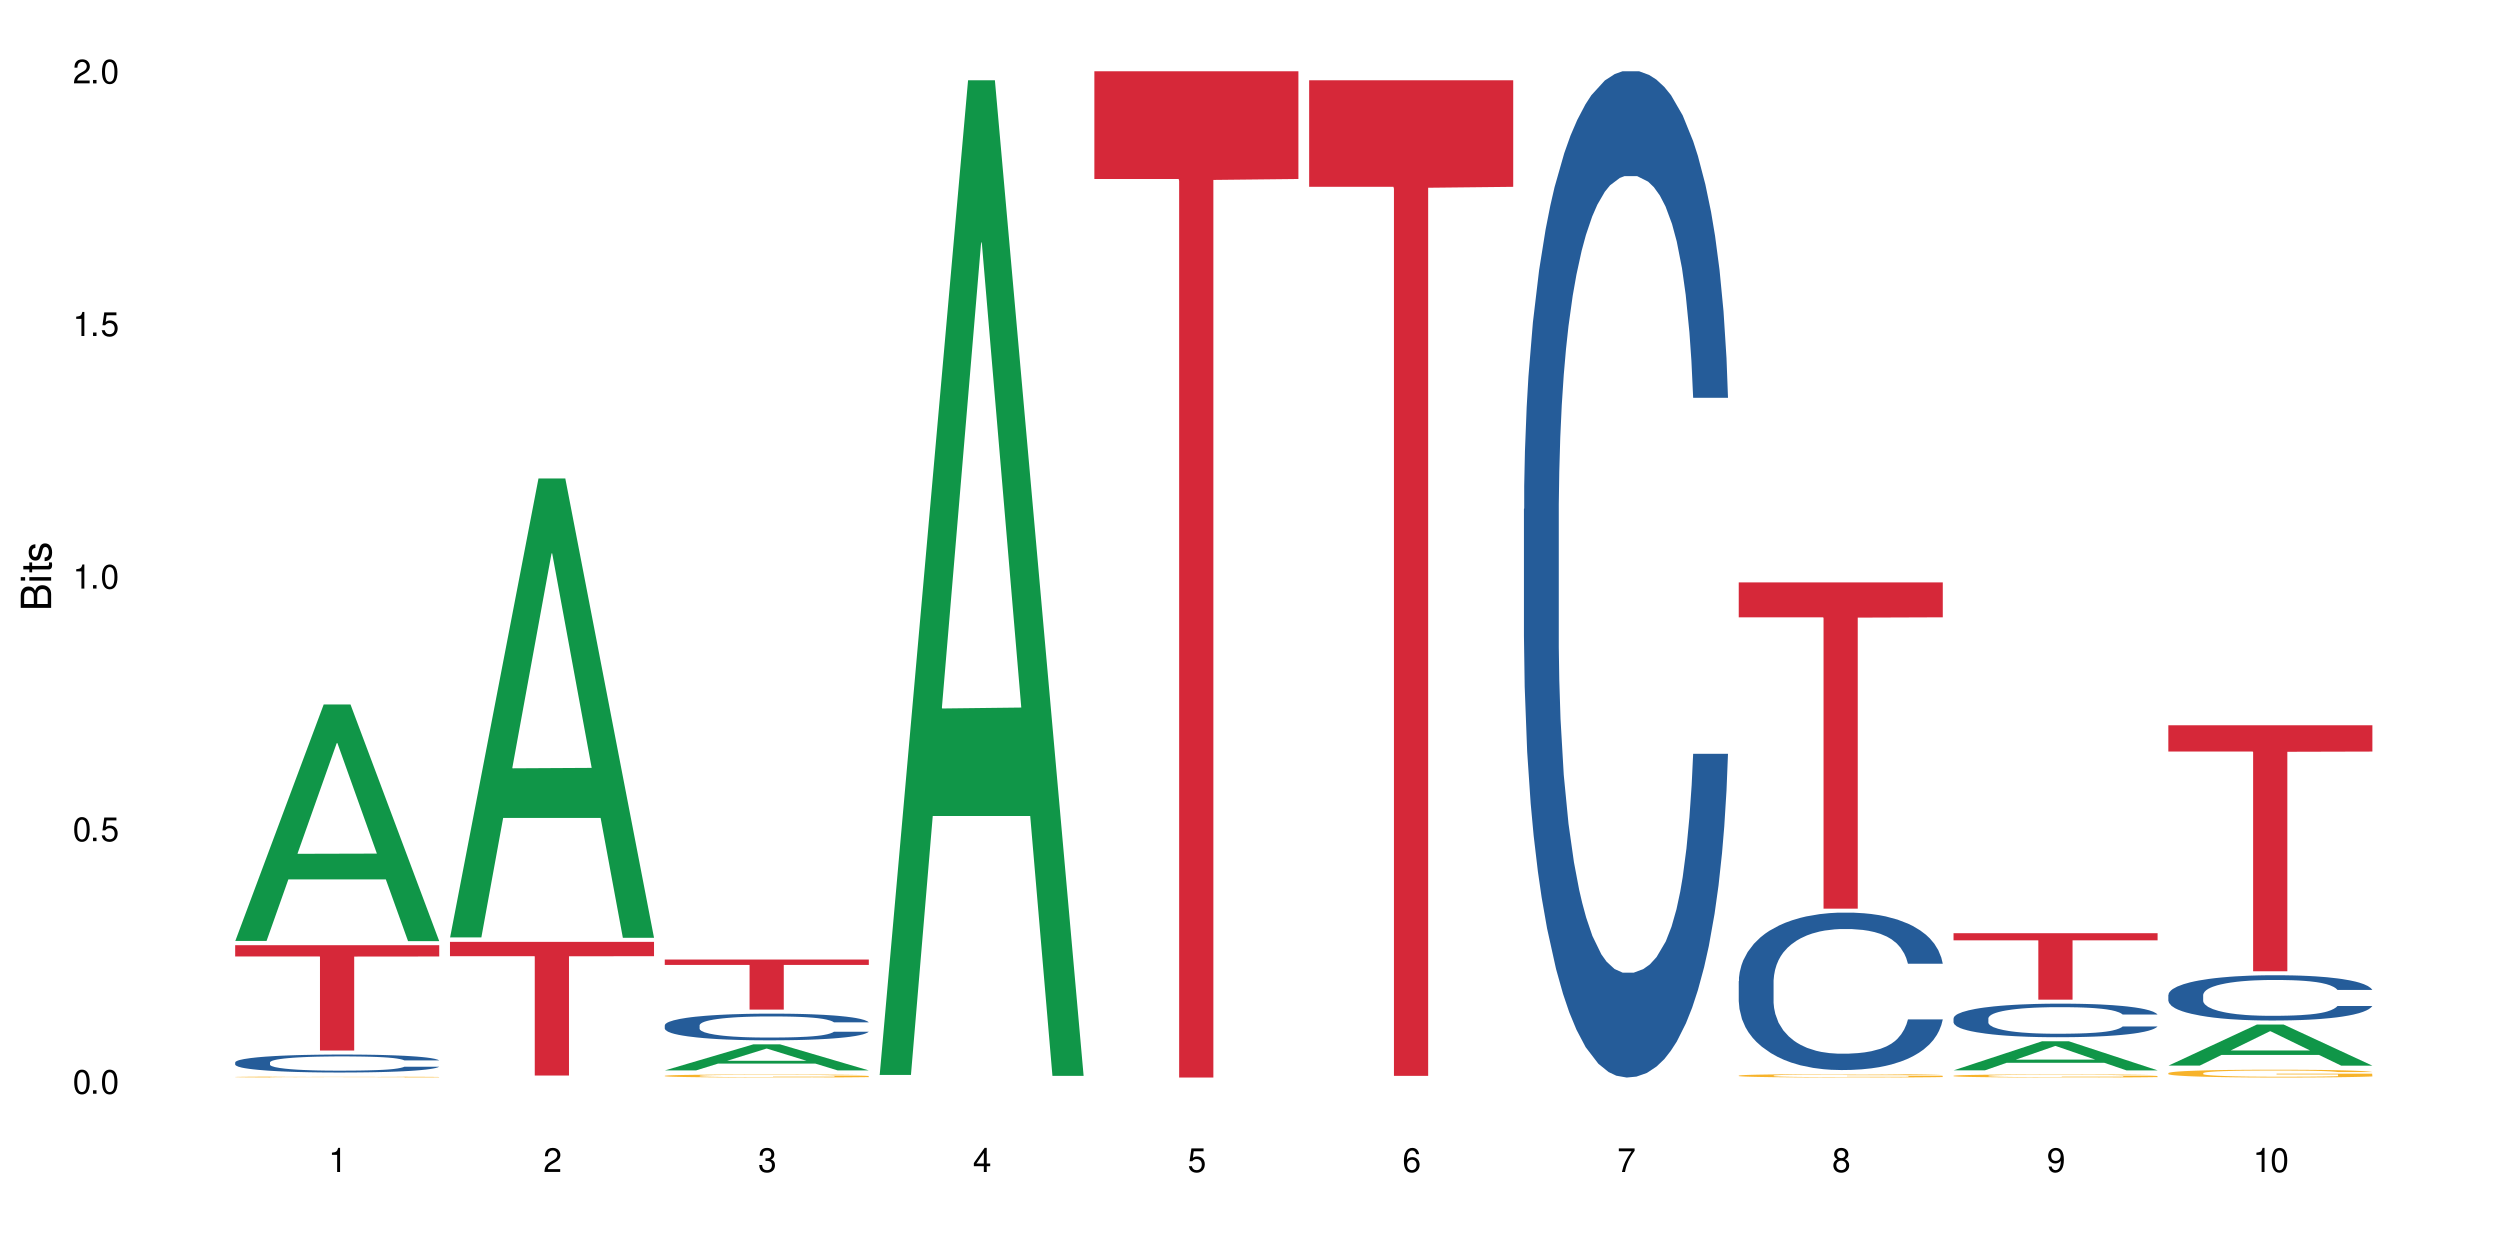 <?xml version="1.0" encoding="UTF-8"?>
<svg xmlns="http://www.w3.org/2000/svg" xmlns:xlink="http://www.w3.org/1999/xlink" width="720" height="360" viewBox="0 0 720 360">
<defs>
<g>
<g id="glyph-0-0">
</g>
<g id="glyph-0-1">
<path d="M 2.641 -6.938 C 2 -6.938 1.422 -6.656 1.078 -6.172 C 0.641 -5.562 0.406 -4.641 0.406 -3.359 C 0.406 -1.016 1.188 0.219 2.641 0.219 C 4.078 0.219 4.859 -1.016 4.859 -3.297 C 4.859 -4.641 4.656 -5.547 4.203 -6.172 C 3.844 -6.656 3.281 -6.938 2.641 -6.938 Z M 2.641 -6.188 C 3.547 -6.188 4 -5.25 4 -3.375 C 4 -1.406 3.562 -0.484 2.625 -0.484 C 1.734 -0.484 1.281 -1.438 1.281 -3.344 C 1.281 -5.25 1.734 -6.188 2.641 -6.188 Z M 2.641 -6.188 "/>
</g>
<g id="glyph-0-2">
<path d="M 1.828 -1 L 0.828 -1 L 0.828 0 L 1.828 0 Z M 1.828 -1 "/>
</g>
<g id="glyph-0-3">
<path d="M 4.562 -6.797 L 1.062 -6.797 L 0.547 -3.094 L 1.328 -3.094 C 1.719 -3.562 2.047 -3.734 2.578 -3.734 C 3.484 -3.734 4.062 -3.109 4.062 -2.094 C 4.062 -1.125 3.484 -0.531 2.578 -0.531 C 1.828 -0.531 1.375 -0.906 1.188 -1.672 L 0.328 -1.672 C 0.453 -1.109 0.547 -0.844 0.75 -0.594 C 1.125 -0.078 1.828 0.219 2.594 0.219 C 3.969 0.219 4.922 -0.781 4.922 -2.219 C 4.922 -3.562 4.031 -4.484 2.719 -4.484 C 2.25 -4.484 1.859 -4.359 1.469 -4.062 L 1.734 -5.969 L 4.562 -5.969 Z M 4.562 -6.797 "/>
</g>
<g id="glyph-0-4">
<path d="M 2.484 -4.938 L 2.484 0 L 3.328 0 L 3.328 -6.938 L 2.766 -6.938 C 2.469 -5.875 2.281 -5.734 0.984 -5.562 L 0.984 -4.938 Z M 2.484 -4.938 "/>
</g>
<g id="glyph-0-5">
<path d="M 4.859 -0.828 L 1.281 -0.828 C 1.359 -1.406 1.672 -1.781 2.5 -2.281 L 3.469 -2.828 C 4.406 -3.344 4.906 -4.062 4.906 -4.906 C 4.906 -5.484 4.672 -6.031 4.266 -6.406 C 3.859 -6.766 3.375 -6.938 2.719 -6.938 C 1.859 -6.938 1.219 -6.625 0.844 -6.031 C 0.609 -5.672 0.5 -5.234 0.484 -4.531 L 1.328 -4.531 C 1.359 -5.016 1.406 -5.281 1.531 -5.516 C 1.75 -5.938 2.188 -6.203 2.703 -6.203 C 3.469 -6.203 4.031 -5.641 4.031 -4.891 C 4.031 -4.344 3.719 -3.859 3.125 -3.516 L 2.234 -3 C 0.812 -2.172 0.406 -1.531 0.328 -0.016 L 4.859 -0.016 Z M 4.859 -0.828 "/>
</g>
<g id="glyph-0-6">
<path d="M 2.125 -3.188 L 2.578 -3.188 C 3.5 -3.188 3.984 -2.766 3.984 -1.922 C 3.984 -1.062 3.469 -0.531 2.594 -0.531 C 1.656 -0.531 1.203 -1 1.156 -2.016 L 0.312 -2.016 C 0.344 -1.453 0.438 -1.094 0.609 -0.781 C 0.953 -0.109 1.625 0.219 2.547 0.219 C 3.953 0.219 4.859 -0.625 4.859 -1.938 C 4.859 -2.828 4.516 -3.297 3.703 -3.594 C 4.344 -3.844 4.656 -4.328 4.656 -5.031 C 4.656 -6.219 3.875 -6.938 2.578 -6.938 C 1.203 -6.938 0.484 -6.172 0.453 -4.703 L 1.297 -4.703 C 1.312 -5.125 1.344 -5.359 1.453 -5.578 C 1.641 -5.969 2.062 -6.203 2.594 -6.203 C 3.344 -6.203 3.797 -5.75 3.797 -5 C 3.797 -4.516 3.609 -4.219 3.25 -4.047 C 3.016 -3.953 2.703 -3.922 2.125 -3.906 Z M 2.125 -3.188 "/>
</g>
<g id="glyph-0-7">
<path d="M 3.141 -1.672 L 3.141 0 L 3.984 0 L 3.984 -1.672 L 4.984 -1.672 L 4.984 -2.438 L 3.984 -2.438 L 3.984 -6.938 L 3.359 -6.938 L 0.266 -2.578 L 0.266 -1.672 Z M 3.141 -2.438 L 1 -2.438 L 3.141 -5.5 Z M 3.141 -2.438 "/>
</g>
<g id="glyph-0-8">
<path d="M 4.781 -5.125 C 4.609 -6.266 3.891 -6.938 2.844 -6.938 C 2.094 -6.938 1.422 -6.578 1.031 -5.953 C 0.594 -5.266 0.406 -4.422 0.406 -3.172 C 0.406 -2 0.578 -1.25 0.984 -0.641 C 1.359 -0.078 1.953 0.219 2.703 0.219 C 3.984 0.219 4.922 -0.75 4.922 -2.094 C 4.922 -3.375 4.062 -4.281 2.844 -4.281 C 2.172 -4.281 1.641 -4.031 1.281 -3.516 C 1.281 -5.234 1.828 -6.188 2.797 -6.188 C 3.391 -6.188 3.797 -5.797 3.938 -5.125 Z M 2.734 -3.531 C 3.547 -3.531 4.062 -2.953 4.062 -2.031 C 4.062 -1.156 3.484 -0.531 2.703 -0.531 C 1.922 -0.531 1.328 -1.188 1.328 -2.078 C 1.328 -2.938 1.906 -3.531 2.734 -3.531 Z M 2.734 -3.531 "/>
</g>
<g id="glyph-0-9">
<path d="M 4.984 -6.797 L 0.438 -6.797 L 0.438 -5.969 L 4.109 -5.969 C 2.5 -3.656 1.828 -2.234 1.328 0 L 2.219 0 C 2.594 -2.172 3.453 -4.047 4.984 -6.094 Z M 4.984 -6.797 "/>
</g>
<g id="glyph-0-10">
<path d="M 3.75 -3.656 C 4.469 -4.094 4.688 -4.438 4.688 -5.078 C 4.688 -6.172 3.844 -6.938 2.641 -6.938 C 1.438 -6.938 0.594 -6.172 0.594 -5.094 C 0.594 -4.438 0.812 -4.094 1.516 -3.656 C 0.734 -3.266 0.359 -2.703 0.359 -1.922 C 0.359 -0.656 1.281 0.219 2.641 0.219 C 3.984 0.219 4.922 -0.656 4.922 -1.922 C 4.922 -2.703 4.531 -3.266 3.75 -3.656 Z M 2.641 -6.188 C 3.359 -6.188 3.812 -5.75 3.812 -5.062 C 3.812 -4.406 3.344 -3.984 2.641 -3.984 C 1.922 -3.984 1.453 -4.406 1.453 -5.078 C 1.453 -5.75 1.922 -6.188 2.641 -6.188 Z M 2.641 -3.266 C 3.484 -3.266 4.062 -2.719 4.062 -1.906 C 4.062 -1.078 3.484 -0.531 2.625 -0.531 C 1.797 -0.531 1.219 -1.094 1.219 -1.906 C 1.219 -2.719 1.781 -3.266 2.641 -3.266 Z M 2.641 -3.266 "/>
</g>
<g id="glyph-0-11">
<path d="M 0.516 -1.578 C 0.672 -0.453 1.406 0.219 2.438 0.219 C 3.188 0.219 3.859 -0.141 4.266 -0.766 C 4.688 -1.453 4.891 -2.297 4.891 -3.547 C 4.891 -4.719 4.703 -5.453 4.312 -6.078 C 3.938 -6.641 3.344 -6.938 2.594 -6.938 C 1.297 -6.938 0.359 -5.969 0.359 -4.625 C 0.359 -3.344 1.234 -2.453 2.453 -2.453 C 3.094 -2.453 3.578 -2.672 4.016 -3.203 C 4 -1.484 3.469 -0.531 2.5 -0.531 C 1.906 -0.531 1.484 -0.906 1.359 -1.578 Z M 2.578 -6.203 C 3.375 -6.203 3.969 -5.531 3.969 -4.641 C 3.969 -3.797 3.391 -3.188 2.547 -3.188 C 1.734 -3.188 1.234 -3.766 1.234 -4.688 C 1.234 -5.562 1.797 -6.203 2.578 -6.203 Z M 2.578 -6.203 "/>
</g>
<g id="glyph-1-0">
</g>
<g id="glyph-1-1">
<path d="M 0 -0.953 L 0 -4.891 C 0 -5.719 -0.234 -6.344 -0.734 -6.797 C -1.188 -7.234 -1.812 -7.469 -2.5 -7.469 C -3.547 -7.469 -4.188 -7 -4.625 -5.875 C -4.984 -6.688 -5.625 -7.094 -6.531 -7.094 C -7.172 -7.094 -7.734 -6.859 -8.141 -6.391 C -8.562 -5.922 -8.75 -5.344 -8.75 -4.5 L -8.75 -0.953 Z M -4.984 -2.062 L -7.766 -2.062 L -7.766 -4.219 C -7.766 -4.844 -7.688 -5.203 -7.453 -5.5 C -7.219 -5.812 -6.859 -5.969 -6.375 -5.969 C -5.891 -5.969 -5.531 -5.812 -5.297 -5.5 C -5.062 -5.203 -4.984 -4.844 -4.984 -4.219 Z M -0.984 -2.062 L -4 -2.062 L -4 -4.781 C -4 -5.766 -3.438 -6.359 -2.484 -6.359 C -1.547 -6.359 -0.984 -5.766 -0.984 -4.781 Z M -0.984 -2.062 "/>
</g>
<g id="glyph-1-2">
<path d="M -6.281 -1.797 L -6.281 -0.797 L 0 -0.797 L 0 -1.797 Z M -8.75 -1.797 L -8.75 -0.797 L -7.484 -0.797 L -7.484 -1.797 Z M -8.75 -1.797 "/>
</g>
<g id="glyph-1-3">
<path d="M -6.281 -3.047 L -6.281 -2.016 L -8.016 -2.016 L -8.016 -1.016 L -6.281 -1.016 L -6.281 -0.172 L -5.469 -0.172 L -5.469 -1.016 L -0.719 -1.016 C -0.078 -1.016 0.281 -1.453 0.281 -2.234 C 0.281 -2.5 0.25 -2.719 0.188 -3.047 L -0.641 -3.047 C -0.609 -2.906 -0.594 -2.766 -0.594 -2.562 C -0.594 -2.141 -0.719 -2.016 -1.156 -2.016 L -5.469 -2.016 L -5.469 -3.047 Z M -6.281 -3.047 "/>
</g>
<g id="glyph-1-4">
<path d="M -4.531 -5.25 C -5.766 -5.25 -6.469 -4.422 -6.469 -2.969 C -6.469 -1.516 -5.719 -0.562 -4.547 -0.562 C -3.562 -0.562 -3.094 -1.062 -2.734 -2.562 L -2.516 -3.484 C -2.344 -4.188 -2.094 -4.469 -1.641 -4.469 C -1.047 -4.469 -0.641 -3.875 -0.641 -3 C -0.641 -2.453 -0.797 -2 -1.062 -1.75 C -1.25 -1.594 -1.422 -1.531 -1.875 -1.469 L -1.875 -0.406 C -0.422 -0.453 0.281 -1.266 0.281 -2.922 C 0.281 -4.5 -0.5 -5.516 -1.719 -5.516 C -2.656 -5.516 -3.172 -4.984 -3.469 -3.734 L -3.703 -2.766 C -3.891 -1.953 -4.156 -1.609 -4.594 -1.609 C -5.188 -1.609 -5.547 -2.125 -5.547 -2.938 C -5.547 -3.75 -5.203 -4.172 -4.531 -4.203 Z M -4.531 -5.25 "/>
</g>
</g>
</defs>
<rect x="-72" y="-36" width="864" height="432" fill="rgb(100%, 100%, 100%)" fill-opacity="1"/>
<path fill-rule="nonzero" fill="rgb(6.275%, 58.824%, 28.235%)" fill-opacity="1" d="M 67.73 270.988 L 67.793 270.926 L 93.223 202.891 L 100.945 202.891 L 126.5 271.055 L 117.52 271.055 L 111.117 253.262 L 83.051 253.262 L 76.773 270.988 L 67.73 270.988 L 85.75 245.898 L 108.543 245.836 L 97.176 214.027 L 97.051 213.961 L 96.926 214.156 L 85.688 245.836 L 85.75 245.898 Z M 67.73 270.988 "/>
<path fill-rule="nonzero" fill="rgb(14.51%, 36.078%, 60%)" fill-opacity="1" d="M 67.73 305.965 L 67.801 305.957 L 67.801 305.844 L 68.02 305.664 L 68.52 305.438 L 69.02 305.281 L 70.312 305.004 L 72.102 304.734 L 73.965 304.527 L 75.328 304.402 L 76.547 304.309 L 79.34 304.133 L 81.133 304.043 L 83.066 303.965 L 85.434 303.883 L 87.152 303.836 L 91.023 303.762 L 93.891 303.727 L 96.113 303.711 L 100.914 303.711 L 103.781 303.73 L 105.859 303.754 L 108.152 303.793 L 110.086 303.836 L 113.457 303.941 L 116.465 304.07 L 117.828 304.148 L 119.977 304.293 L 121.625 304.438 L 122.773 304.559 L 124.062 304.734 L 125.207 304.945 L 126.07 305.188 L 126.5 305.391 L 116.465 305.391 L 115.965 305.203 L 115.391 305.055 L 114.316 304.863 L 113.238 304.723 L 111.734 304.586 L 110.375 304.496 L 108.512 304.406 L 106.863 304.352 L 105.141 304.309 L 103.492 304.281 L 100.34 304.25 L 96.684 304.25 L 95.324 304.262 L 92.527 304.301 L 91.023 304.332 L 88.871 304.398 L 87.367 304.461 L 85.578 304.555 L 84.359 304.633 L 82.852 304.758 L 81.777 304.867 L 80.559 305.023 L 79.844 305.141 L 79.199 305.273 L 78.625 305.43 L 78.195 305.594 L 77.906 305.77 L 77.766 305.938 L 77.766 306.672 L 77.906 306.844 L 78.266 307.039 L 79.199 307.328 L 80.559 307.578 L 82.137 307.777 L 83.641 307.922 L 84.5 307.984 L 85.648 308.062 L 87.441 308.156 L 90.02 308.25 L 91.523 308.289 L 93.816 308.328 L 96.184 308.344 L 99.336 308.344 L 102.133 308.328 L 103.996 308.305 L 105.93 308.266 L 108.582 308.184 L 110.23 308.109 L 111.664 308.02 L 112.738 307.93 L 113.457 307.855 L 114.531 307.707 L 115.391 307.547 L 116.035 307.383 L 116.465 307.219 L 126.5 307.219 L 126.07 307.41 L 125.422 307.594 L 124.777 307.73 L 123.777 307.895 L 122.629 308.043 L 120.98 308.207 L 119.617 308.316 L 117.828 308.434 L 116.18 308.523 L 114.387 308.605 L 111.734 308.699 L 110.016 308.746 L 108.152 308.789 L 105.93 308.828 L 103.137 308.859 L 100.125 308.879 L 97.328 308.883 L 94.32 308.875 L 92.098 308.855 L 89.16 308.812 L 85.504 308.727 L 82.852 308.637 L 80.773 308.547 L 78.984 308.453 L 76.977 308.328 L 74.395 308.117 L 72.82 307.957 L 71.746 307.824 L 70.527 307.641 L 69.664 307.477 L 68.664 307.211 L 67.945 306.875 L 67.73 306.617 Z M 67.73 305.965 "/>
<path fill-rule="nonzero" fill="rgb(96.863%, 70.196%, 16.863%)" fill-opacity="1" d="M 67.73 310.172 L 67.801 310.168 L 67.801 310.164 L 68.09 310.152 L 68.805 310.137 L 69.738 310.125 L 70.742 310.113 L 71.387 310.109 L 72.461 310.102 L 73.395 310.094 L 75.758 310.082 L 78.77 310.07 L 80.418 310.066 L 82.281 310.062 L 84.93 310.059 L 86.148 310.055 L 89.875 310.051 L 94.105 310.051 L 98.762 310.047 L 100.914 310.047 L 103.852 310.051 L 107.863 310.051 L 110.16 310.055 L 111.949 310.059 L 113.812 310.062 L 116.105 310.066 L 118.258 310.074 L 119.977 310.078 L 121.695 310.086 L 123.129 310.094 L 124.348 310.105 L 125.422 310.113 L 126.07 310.125 L 126.5 310.133 L 116.535 310.133 L 115.965 310.125 L 115.32 310.117 L 114.242 310.109 L 113.168 310.102 L 112.094 310.098 L 110.086 310.09 L 108.367 310.086 L 106.215 310.082 L 104.137 310.082 L 101.773 310.078 L 93.102 310.078 L 91.094 310.082 L 89.66 310.086 L 87.656 310.09 L 86.438 310.09 L 85.719 310.094 L 83.57 310.102 L 82.137 310.109 L 81.348 310.113 L 80.344 310.121 L 79.629 310.129 L 78.84 310.137 L 78.41 310.145 L 77.836 310.164 L 77.766 310.211 L 77.98 310.219 L 78.41 310.23 L 78.984 310.242 L 80.703 310.258 L 82.207 310.27 L 83.496 310.273 L 84.5 310.277 L 86.438 310.285 L 87.227 310.289 L 89.09 310.293 L 91.023 310.297 L 93.387 310.301 L 95.18 310.301 L 98.047 310.305 L 101.703 310.305 L 106 310.301 L 108.727 310.301 L 110.59 310.297 L 111.809 310.297 L 113.312 310.293 L 114.387 310.289 L 115.391 310.285 L 116.609 310.281 L 116.609 310.219 L 98.906 310.219 L 98.906 310.191 L 126.426 310.191 L 126.5 310.293 L 124.992 310.301 L 123.129 310.305 L 121.34 310.312 L 119.477 310.316 L 116.824 310.32 L 114.672 310.324 L 111.375 310.328 L 108.367 310.328 L 105.215 310.332 L 93.031 310.332 L 90.52 310.328 L 88.227 310.324 L 85.934 310.324 L 83.066 310.316 L 81.203 310.312 L 79.27 310.309 L 77.336 310.301 L 75.613 310.293 L 74.469 310.289 L 73.32 310.281 L 72.102 310.273 L 70.957 310.266 L 70.098 310.258 L 69.309 310.25 L 68.16 310.227 L 67.875 310.219 L 67.73 310.211 Z M 67.73 310.172 "/>
<path fill-rule="nonzero" fill="rgb(83.922%, 15.686%, 22.353%)" fill-opacity="1" d="M 67.73 272.219 L 126.5 272.219 L 126.5 275.465 L 102.008 275.492 L 102.008 302.551 L 92.152 302.551 L 92.152 275.52 L 92.008 275.465 L 67.73 275.465 Z M 67.73 272.219 "/>
<path fill-rule="nonzero" fill="rgb(6.275%, 58.824%, 28.235%)" fill-opacity="1" d="M 129.594 269.969 L 129.656 269.844 L 155.082 137.797 L 162.805 137.797 L 188.359 270.094 L 179.383 270.094 L 172.977 235.559 L 144.91 235.559 L 138.633 269.969 L 129.594 269.969 L 147.613 221.273 L 170.402 221.148 L 159.039 159.414 L 158.914 159.289 L 158.789 159.66 L 147.547 221.148 L 147.613 221.273 Z M 129.594 269.969 "/>
<path fill-rule="nonzero" fill="rgb(83.922%, 15.686%, 22.353%)" fill-opacity="1" d="M 129.594 271.258 L 188.359 271.258 L 188.359 275.379 L 163.867 275.414 L 163.867 309.754 L 154.012 309.754 L 154.012 275.449 L 153.871 275.379 L 129.594 275.379 Z M 129.594 271.258 "/>
<path fill-rule="nonzero" fill="rgb(6.275%, 58.824%, 28.235%)" fill-opacity="1" d="M 191.453 308.273 L 191.516 308.27 L 216.945 300.777 L 224.668 300.777 L 250.219 308.281 L 241.242 308.281 L 234.84 306.324 L 206.773 306.324 L 200.492 308.273 L 191.453 308.273 L 209.473 305.512 L 232.266 305.508 L 220.898 302.004 L 220.773 301.996 L 220.648 302.02 L 209.41 305.508 L 209.473 305.512 Z M 191.453 308.273 "/>
<path fill-rule="nonzero" fill="rgb(14.51%, 36.078%, 60%)" fill-opacity="1" d="M 191.453 295.273 L 191.523 295.27 L 191.523 295.098 L 191.738 294.832 L 192.242 294.496 L 192.742 294.266 L 194.031 293.852 L 195.824 293.449 L 197.688 293.141 L 199.051 292.957 L 200.27 292.816 L 203.062 292.559 L 204.855 292.426 L 206.789 292.305 L 209.156 292.188 L 210.875 292.117 L 214.746 292.004 L 217.613 291.953 L 219.832 291.934 L 224.637 291.934 L 227.5 291.961 L 229.582 291.996 L 231.875 292.051 L 233.809 292.117 L 237.176 292.27 L 240.188 292.465 L 241.547 292.578 L 243.699 292.797 L 245.348 293.008 L 246.492 293.191 L 247.785 293.449 L 248.93 293.766 L 249.789 294.125 L 250.219 294.426 L 240.188 294.426 L 239.684 294.145 L 239.113 293.926 L 238.035 293.641 L 236.961 293.434 L 235.457 293.23 L 234.094 293.098 L 232.23 292.965 L 230.582 292.879 L 228.863 292.816 L 227.215 292.777 L 224.062 292.734 L 220.406 292.734 L 219.043 292.746 L 216.25 292.805 L 214.746 292.852 L 212.594 292.949 L 211.09 293.043 L 209.297 293.184 L 208.078 293.301 L 206.574 293.484 L 205.5 293.645 L 204.281 293.879 L 203.566 294.055 L 202.918 294.25 L 202.348 294.48 L 201.918 294.727 L 201.629 294.988 L 201.484 295.238 L 201.484 296.328 L 201.629 296.582 L 201.988 296.875 L 202.918 297.305 L 204.281 297.676 L 205.859 297.973 L 207.363 298.18 L 208.223 298.281 L 209.371 298.391 L 211.16 298.531 L 213.742 298.672 L 215.246 298.73 L 217.539 298.785 L 219.906 298.812 L 223.059 298.812 L 225.852 298.785 L 227.715 298.75 L 229.652 298.695 L 232.305 298.574 L 233.953 298.461 L 235.387 298.328 L 236.461 298.195 L 237.176 298.082 L 238.254 297.867 L 239.113 297.625 L 239.758 297.383 L 240.188 297.141 L 250.219 297.141 L 249.789 297.422 L 249.145 297.695 L 248.5 297.902 L 247.496 298.145 L 246.352 298.363 L 244.703 298.609 L 243.34 298.77 L 241.547 298.945 L 239.898 299.078 L 238.109 299.199 L 235.457 299.34 L 233.738 299.41 L 231.875 299.473 L 229.652 299.531 L 226.855 299.578 L 223.848 299.605 L 221.051 299.613 L 218.043 299.598 L 215.82 299.57 L 212.883 299.508 L 209.227 299.383 L 206.574 299.25 L 204.496 299.113 L 202.703 298.977 L 200.699 298.785 L 198.117 298.477 L 196.543 298.238 L 195.465 298.039 L 194.246 297.766 L 193.387 297.52 L 192.383 297.129 L 191.668 296.629 L 191.453 296.242 Z M 191.453 295.273 "/>
<path fill-rule="nonzero" fill="rgb(96.863%, 70.196%, 16.863%)" fill-opacity="1" d="M 191.453 309.824 L 191.523 309.824 L 191.523 309.809 L 191.812 309.773 L 192.527 309.723 L 193.461 309.68 L 194.461 309.648 L 195.109 309.633 L 196.184 309.605 L 197.113 309.59 L 199.48 309.555 L 202.488 309.52 L 204.137 309.504 L 206 309.492 L 208.652 309.477 L 209.871 309.469 L 213.598 309.457 L 217.828 309.449 L 222.484 309.445 L 224.637 309.445 L 227.574 309.449 L 231.586 309.461 L 233.879 309.469 L 235.672 309.477 L 237.535 309.484 L 239.828 309.504 L 241.98 309.523 L 243.699 309.539 L 245.418 309.566 L 246.852 309.59 L 248.07 309.621 L 249.145 309.652 L 249.789 309.684 L 250.219 309.711 L 240.258 309.711 L 239.684 309.684 L 239.039 309.66 L 237.965 309.633 L 236.891 309.613 L 235.816 309.598 L 233.809 309.578 L 232.09 309.562 L 229.938 309.555 L 227.859 309.547 L 225.496 309.539 L 220.262 309.539 L 216.824 309.547 L 214.816 309.551 L 213.383 309.559 L 211.375 309.57 L 210.156 309.578 L 209.441 309.586 L 207.293 309.613 L 205.859 309.633 L 205.07 309.648 L 204.066 309.672 L 203.348 309.695 L 202.562 309.727 L 202.133 309.754 L 201.559 309.809 L 201.484 309.953 L 201.703 309.984 L 202.133 310.016 L 202.703 310.047 L 203.566 310.078 L 204.426 310.102 L 205.93 310.133 L 207.219 310.152 L 208.223 310.168 L 210.156 310.188 L 210.945 310.195 L 212.809 310.211 L 214.746 310.223 L 217.109 310.23 L 218.902 310.234 L 221.77 310.238 L 225.422 310.238 L 229.723 310.234 L 232.445 310.23 L 234.309 310.223 L 235.527 310.215 L 237.035 310.207 L 238.109 310.199 L 239.113 310.191 L 240.332 310.176 L 240.332 309.984 L 222.629 309.984 L 222.629 309.891 L 250.148 309.891 L 250.219 310.207 L 248.715 310.23 L 246.852 310.25 L 245.059 310.266 L 243.195 310.281 L 240.547 310.297 L 238.395 310.305 L 235.098 310.316 L 232.09 310.324 L 228.934 310.328 L 226.141 310.332 L 219.906 310.332 L 216.75 310.324 L 214.242 310.32 L 211.949 310.312 L 209.656 310.301 L 206.789 310.285 L 204.926 310.27 L 202.992 310.254 L 201.055 310.234 L 199.336 310.211 L 198.191 310.195 L 197.043 310.176 L 195.824 310.148 L 194.68 310.121 L 193.816 310.098 L 193.031 310.07 L 192.457 310.043 L 191.883 310.008 L 191.598 309.977 L 191.453 309.953 Z M 191.453 309.824 "/>
<path fill-rule="nonzero" fill="rgb(83.922%, 15.686%, 22.353%)" fill-opacity="1" d="M 191.453 276.352 L 250.219 276.352 L 250.219 277.895 L 225.727 277.91 L 225.727 290.77 L 215.875 290.77 L 215.875 277.922 L 215.73 277.895 L 191.453 277.895 Z M 191.453 276.352 "/>
<path fill-rule="nonzero" fill="rgb(6.275%, 58.824%, 28.235%)" fill-opacity="1" d="M 253.312 309.582 L 253.375 309.312 L 278.805 23.113 L 286.527 23.113 L 312.082 309.852 L 303.102 309.852 L 296.699 235.004 L 268.633 235.004 L 262.355 309.582 L 253.312 309.582 L 271.332 204.043 L 294.125 203.773 L 282.762 69.961 L 282.633 69.691 L 282.508 70.5 L 271.27 203.773 L 271.332 204.043 Z M 253.312 309.582 "/>
<path fill-rule="nonzero" fill="rgb(83.922%, 15.686%, 22.353%)" fill-opacity="1" d="M 315.176 20.527 L 373.941 20.527 L 373.941 51.547 L 349.449 51.82 L 349.449 310.332 L 339.594 310.332 L 339.594 52.094 L 339.453 51.547 L 315.176 51.547 Z M 315.176 20.527 "/>
<path fill-rule="nonzero" fill="rgb(83.922%, 15.686%, 22.353%)" fill-opacity="1" d="M 377.035 23.113 L 435.805 23.113 L 435.805 53.805 L 411.312 54.074 L 411.312 309.852 L 401.457 309.852 L 401.457 54.344 L 401.312 53.805 L 377.035 53.805 Z M 377.035 23.113 "/>
<path fill-rule="nonzero" fill="rgb(14.51%, 36.078%, 60%)" fill-opacity="1" d="M 438.895 146.621 L 438.969 146.355 L 438.969 140 L 439.184 129.934 L 439.684 117.215 L 440.188 108.477 L 441.477 92.844 L 443.27 77.746 L 445.133 66.09 L 446.492 59.203 L 447.711 53.902 L 450.508 44.102 L 452.297 39.07 L 454.234 34.566 L 456.598 30.062 L 458.316 27.414 L 462.188 23.176 L 465.055 21.32 L 467.277 20.527 L 472.078 20.527 L 474.945 21.586 L 477.023 22.91 L 479.316 25.031 L 481.254 27.414 L 484.621 33.242 L 487.629 40.66 L 488.992 44.898 L 491.141 53.109 L 492.789 61.055 L 493.938 67.945 L 495.227 77.746 L 496.375 89.668 L 497.234 103.176 L 497.664 114.566 L 487.629 114.566 L 487.129 103.973 L 486.555 95.758 L 485.48 84.898 L 484.406 77.215 L 482.898 69.535 L 481.539 64.5 L 479.676 59.469 L 478.027 56.289 L 476.309 53.902 L 474.66 52.316 L 471.504 50.727 L 467.852 50.727 L 466.488 51.254 L 463.691 53.375 L 462.188 55.23 L 460.039 58.938 L 458.535 62.383 L 456.742 67.68 L 455.523 72.184 L 454.02 79.07 L 452.941 85.164 L 451.727 93.906 L 451.008 100.527 L 450.363 107.945 L 449.789 116.688 L 449.359 125.957 L 449.074 135.762 L 448.93 145.297 L 448.93 186.355 L 449.074 195.895 L 449.43 207.02 L 450.363 223.18 L 451.727 237.219 L 453.301 248.344 L 454.805 256.293 L 455.668 260 L 456.812 264.238 L 458.605 269.535 L 461.184 274.836 L 462.691 276.953 L 464.984 279.074 L 467.348 280.133 L 470.5 280.133 L 473.297 279.074 L 475.16 277.75 L 477.094 275.629 L 479.746 271.125 L 481.395 266.887 L 482.828 261.855 L 483.902 256.82 L 484.621 252.582 L 485.695 244.371 L 486.555 235.363 L 487.199 226.094 L 487.629 217.086 L 497.664 217.086 L 497.234 227.684 L 496.59 238.012 L 495.945 245.695 L 494.941 254.969 L 493.793 263.18 L 492.145 272.449 L 490.785 278.543 L 488.992 285.168 L 487.344 290.199 L 485.551 294.703 L 482.898 300 L 481.18 302.648 L 479.316 305.035 L 477.094 307.152 L 474.301 309.008 L 471.289 310.066 L 468.496 310.332 L 465.484 309.801 L 463.262 308.742 L 460.324 306.359 L 456.668 301.59 L 454.02 296.559 L 451.941 291.523 L 450.148 286.227 L 448.141 279.074 L 445.562 267.418 L 443.984 258.41 L 442.91 250.992 L 441.691 240.664 L 440.832 231.391 L 439.828 216.555 L 439.109 197.746 L 438.895 183.18 Z M 438.895 146.621 "/>
<path fill-rule="nonzero" fill="rgb(14.51%, 36.078%, 60%)" fill-opacity="1" d="M 500.758 282.574 L 500.828 282.531 L 500.828 281.539 L 501.043 279.965 L 501.547 277.977 L 502.047 276.609 L 503.336 274.164 L 505.129 271.805 L 506.992 269.98 L 508.355 268.902 L 509.57 268.074 L 512.367 266.543 L 514.16 265.754 L 516.094 265.051 L 518.461 264.348 L 520.18 263.934 L 524.051 263.27 L 526.914 262.98 L 529.137 262.855 L 533.938 262.855 L 536.805 263.02 L 538.883 263.227 L 541.18 263.559 L 543.113 263.934 L 546.48 264.844 L 549.492 266.004 L 550.852 266.664 L 553.004 267.949 L 554.652 269.191 L 555.797 270.27 L 557.09 271.805 L 558.234 273.668 L 559.094 275.781 L 559.523 277.562 L 549.492 277.562 L 548.988 275.902 L 548.418 274.621 L 547.34 272.922 L 546.266 271.719 L 544.762 270.52 L 543.398 269.73 L 541.535 268.945 L 539.887 268.449 L 538.168 268.074 L 536.52 267.824 L 533.367 267.578 L 529.711 267.578 L 528.348 267.66 L 525.555 267.992 L 524.051 268.281 L 521.898 268.863 L 520.395 269.398 L 518.602 270.23 L 517.383 270.934 L 515.879 272.012 L 514.805 272.961 L 513.586 274.328 L 512.867 275.367 L 512.223 276.527 L 511.652 277.895 L 511.219 279.344 L 510.934 280.875 L 510.789 282.367 L 510.789 288.789 L 510.934 290.281 L 511.293 292.02 L 512.223 294.547 L 513.586 296.742 L 515.164 298.48 L 516.668 299.727 L 517.527 300.305 L 518.676 300.969 L 520.465 301.797 L 523.047 302.625 L 524.551 302.957 L 526.844 303.289 L 529.211 303.453 L 532.363 303.453 L 535.156 303.289 L 537.02 303.082 L 538.957 302.75 L 541.609 302.043 L 543.258 301.383 L 544.691 300.594 L 545.766 299.809 L 546.48 299.145 L 547.555 297.859 L 548.418 296.453 L 549.062 295.004 L 549.492 293.594 L 559.523 293.594 L 559.094 295.25 L 558.449 296.867 L 557.805 298.066 L 556.801 299.52 L 555.656 300.801 L 554.008 302.25 L 552.645 303.203 L 550.852 304.242 L 549.203 305.027 L 547.414 305.73 L 544.762 306.559 L 543.043 306.973 L 541.18 307.348 L 538.957 307.68 L 536.16 307.969 L 533.152 308.133 L 530.355 308.176 L 527.348 308.094 L 525.125 307.926 L 522.188 307.555 L 518.531 306.809 L 515.879 306.023 L 513.801 305.234 L 512.008 304.406 L 510.004 303.289 L 507.422 301.465 L 505.844 300.055 L 504.77 298.895 L 503.551 297.281 L 502.691 295.832 L 501.688 293.512 L 500.973 290.57 L 500.758 288.289 Z M 500.758 282.574 "/>
<path fill-rule="nonzero" fill="rgb(96.863%, 70.196%, 16.863%)" fill-opacity="1" d="M 500.758 309.766 L 500.828 309.766 L 500.828 309.746 L 501.117 309.707 L 501.832 309.648 L 502.766 309.602 L 503.766 309.566 L 504.414 309.547 L 505.488 309.52 L 506.418 309.5 L 508.785 309.461 L 511.793 309.422 L 513.441 309.406 L 515.305 309.391 L 517.957 309.371 L 519.176 309.367 L 522.902 309.352 L 527.133 309.344 L 531.789 309.34 L 533.938 309.34 L 536.879 309.344 L 540.891 309.355 L 543.184 309.363 L 544.977 309.371 L 546.84 309.383 L 549.133 309.402 L 551.281 309.426 L 553.004 309.445 L 554.723 309.473 L 556.156 309.504 L 557.375 309.535 L 558.449 309.57 L 559.094 309.605 L 559.523 309.637 L 549.562 309.637 L 548.988 309.605 L 548.344 309.578 L 547.27 309.551 L 546.195 309.527 L 545.121 309.512 L 543.113 309.488 L 541.395 309.473 L 539.242 309.461 L 537.164 309.453 L 534.801 309.445 L 529.566 309.445 L 526.129 309.449 L 524.121 309.457 L 522.688 309.465 L 520.68 309.477 L 519.461 309.488 L 518.746 309.496 L 516.598 309.523 L 515.164 309.551 L 514.375 309.566 L 513.371 309.594 L 512.652 309.617 L 511.867 309.656 L 511.438 309.684 L 510.863 309.742 L 510.789 309.906 L 511.004 309.941 L 511.438 309.98 L 512.008 310.012 L 512.867 310.047 L 513.73 310.074 L 515.234 310.109 L 516.523 310.133 L 517.527 310.148 L 519.461 310.172 L 520.25 310.18 L 522.113 310.195 L 524.051 310.207 L 526.414 310.219 L 528.207 310.223 L 531.074 310.23 L 534.727 310.23 L 539.027 310.223 L 541.75 310.215 L 543.613 310.211 L 544.832 310.203 L 546.34 310.191 L 547.414 310.184 L 548.418 310.172 L 549.633 310.16 L 549.633 309.941 L 531.934 309.941 L 531.934 309.84 L 559.453 309.84 L 559.523 310.191 L 558.02 310.219 L 556.156 310.242 L 554.363 310.258 L 552.5 310.273 L 549.852 310.293 L 547.699 310.301 L 544.402 310.316 L 541.395 310.324 L 538.238 310.328 L 535.445 310.332 L 529.211 310.332 L 526.055 310.324 L 523.547 310.316 L 521.254 310.309 L 518.961 310.297 L 516.094 310.277 L 514.23 310.262 L 512.297 310.242 L 510.359 310.223 L 508.641 310.195 L 507.492 310.176 L 506.348 310.156 L 505.129 310.129 L 503.98 310.098 L 503.121 310.07 L 502.332 310.039 L 501.762 310.008 L 501.188 309.969 L 500.902 309.934 L 500.758 309.906 Z M 500.758 309.766 "/>
<path fill-rule="nonzero" fill="rgb(83.922%, 15.686%, 22.353%)" fill-opacity="1" d="M 500.758 167.727 L 559.523 167.727 L 559.523 177.785 L 535.031 177.875 L 535.031 261.691 L 525.18 261.691 L 525.18 177.961 L 525.035 177.785 L 500.758 177.785 Z M 500.758 167.727 "/>
<path fill-rule="nonzero" fill="rgb(6.275%, 58.824%, 28.235%)" fill-opacity="1" d="M 562.617 308.258 L 562.68 308.25 L 588.109 299.887 L 595.832 299.887 L 621.387 308.266 L 612.406 308.266 L 606.004 306.078 L 577.938 306.078 L 571.66 308.258 L 562.617 308.258 L 580.637 305.176 L 603.43 305.168 L 592.066 301.254 L 591.938 301.246 L 591.812 301.27 L 580.574 305.168 L 580.637 305.176 Z M 562.617 308.258 "/>
<path fill-rule="nonzero" fill="rgb(14.51%, 36.078%, 60%)" fill-opacity="1" d="M 562.617 293.262 L 562.691 293.254 L 562.691 293.043 L 562.906 292.707 L 563.406 292.281 L 563.906 291.992 L 565.199 291.469 L 566.988 290.969 L 568.852 290.578 L 570.215 290.348 L 571.434 290.172 L 574.227 289.844 L 576.02 289.676 L 577.953 289.527 L 580.32 289.379 L 582.039 289.289 L 585.91 289.148 L 588.777 289.086 L 591 289.059 L 595.801 289.059 L 598.668 289.094 L 600.746 289.141 L 603.039 289.211 L 604.973 289.289 L 608.344 289.484 L 611.352 289.73 L 612.715 289.871 L 614.863 290.145 L 616.512 290.41 L 617.66 290.641 L 618.949 290.969 L 620.098 291.363 L 620.957 291.816 L 621.387 292.195 L 611.352 292.195 L 610.852 291.84 L 610.277 291.566 L 609.203 291.207 L 608.129 290.949 L 606.621 290.691 L 605.262 290.527 L 603.398 290.359 L 601.75 290.25 L 600.027 290.172 L 598.379 290.121 L 595.227 290.066 L 591.57 290.066 L 590.211 290.082 L 587.414 290.156 L 585.91 290.215 L 583.762 290.34 L 582.254 290.453 L 580.465 290.633 L 579.246 290.781 L 577.738 291.012 L 576.664 291.215 L 575.445 291.508 L 574.73 291.727 L 574.086 291.973 L 573.512 292.266 L 573.082 292.574 L 572.793 292.902 L 572.652 293.219 L 572.652 294.59 L 572.793 294.906 L 573.152 295.277 L 574.086 295.816 L 575.445 296.285 L 577.023 296.656 L 578.527 296.922 L 579.387 297.043 L 580.535 297.184 L 582.328 297.363 L 584.906 297.539 L 586.41 297.609 L 588.707 297.68 L 591.07 297.715 L 594.223 297.715 L 597.02 297.68 L 598.883 297.637 L 600.816 297.566 L 603.469 297.414 L 605.117 297.273 L 606.551 297.105 L 607.625 296.938 L 608.344 296.797 L 609.418 296.523 L 610.277 296.223 L 610.922 295.914 L 611.352 295.613 L 621.387 295.613 L 620.957 295.965 L 620.312 296.312 L 619.664 296.566 L 618.664 296.875 L 617.516 297.148 L 615.867 297.461 L 614.504 297.664 L 612.715 297.883 L 611.066 298.051 L 609.273 298.199 L 606.621 298.379 L 604.902 298.465 L 603.039 298.547 L 600.816 298.617 L 598.023 298.68 L 595.012 298.715 L 592.219 298.723 L 589.207 298.703 L 586.984 298.668 L 584.047 298.59 L 580.391 298.43 L 577.738 298.262 L 575.66 298.094 L 573.871 297.918 L 571.863 297.68 L 569.281 297.293 L 567.707 296.992 L 566.633 296.742 L 565.414 296.398 L 564.555 296.09 L 563.551 295.594 L 562.832 294.969 L 562.617 294.484 Z M 562.617 293.262 "/>
<path fill-rule="nonzero" fill="rgb(96.863%, 70.196%, 16.863%)" fill-opacity="1" d="M 562.617 309.816 L 562.691 309.816 L 562.691 309.801 L 562.977 309.762 L 563.691 309.711 L 564.625 309.668 L 565.629 309.637 L 566.273 309.621 L 567.348 309.594 L 568.281 309.578 L 570.645 309.539 L 573.656 309.504 L 575.305 309.488 L 577.168 309.477 L 579.816 309.461 L 581.035 309.453 L 584.762 309.441 L 588.992 309.434 L 593.648 309.43 L 595.801 309.43 L 598.738 309.434 L 602.754 309.445 L 605.047 309.453 L 606.836 309.461 L 608.699 309.473 L 610.992 309.488 L 613.145 309.508 L 614.863 309.527 L 616.586 309.551 L 618.016 309.578 L 619.234 309.605 L 620.312 309.641 L 620.957 309.672 L 621.387 309.699 L 611.426 309.699 L 610.852 309.672 L 610.207 309.648 L 609.129 309.621 L 608.055 309.602 L 606.98 309.586 L 604.973 309.562 L 603.254 309.551 L 601.105 309.539 L 599.023 309.531 L 596.66 309.527 L 595.227 309.523 L 591.43 309.523 L 587.988 309.531 L 585.98 309.539 L 584.547 309.543 L 582.543 309.559 L 581.324 309.566 L 580.605 309.574 L 578.457 309.598 L 577.023 309.621 L 576.234 309.637 L 575.23 309.66 L 574.516 309.684 L 573.727 309.719 L 573.297 309.742 L 572.723 309.797 L 572.652 309.945 L 572.867 309.977 L 573.297 310.012 L 573.871 310.039 L 574.73 310.07 L 575.59 310.098 L 577.094 310.129 L 578.387 310.148 L 579.387 310.164 L 581.324 310.188 L 582.113 310.191 L 583.977 310.207 L 585.91 310.219 L 588.273 310.23 L 590.066 310.234 L 592.934 310.238 L 596.59 310.238 L 600.891 310.234 L 603.613 310.227 L 605.477 310.219 L 606.695 310.215 L 608.199 310.207 L 609.273 310.199 L 610.277 310.188 L 611.496 310.176 L 611.496 309.977 L 593.793 309.977 L 593.793 309.883 L 621.312 309.883 L 621.387 310.207 L 619.879 310.227 L 618.016 310.25 L 616.227 310.266 L 614.363 310.281 L 611.711 310.297 L 609.559 310.305 L 606.266 310.316 L 603.254 310.324 L 600.102 310.328 L 597.305 310.332 L 591.07 310.332 L 587.918 310.324 L 585.41 310.32 L 583.113 310.312 L 580.82 310.301 L 577.953 310.281 L 576.09 310.27 L 572.223 310.23 L 570.5 310.207 L 569.355 310.191 L 568.207 310.172 L 566.988 310.148 L 565.844 310.121 L 564.984 310.094 L 564.195 310.066 L 563.621 310.039 L 563.047 310 L 562.762 309.973 L 562.617 309.945 Z M 562.617 309.816 "/>
<path fill-rule="nonzero" fill="rgb(83.922%, 15.686%, 22.353%)" fill-opacity="1" d="M 562.617 268.758 L 621.387 268.758 L 621.387 270.809 L 596.895 270.824 L 596.895 287.895 L 587.039 287.895 L 587.039 270.844 L 586.895 270.809 L 562.617 270.809 Z M 562.617 268.758 "/>
<path fill-rule="nonzero" fill="rgb(6.275%, 58.824%, 28.235%)" fill-opacity="1" d="M 624.48 306.898 L 624.543 306.891 L 649.969 295.074 L 657.691 295.074 L 683.246 306.91 L 674.27 306.91 L 667.863 303.82 L 639.797 303.82 L 633.52 306.898 L 624.48 306.898 L 642.5 302.543 L 665.289 302.531 L 653.926 297.008 L 653.801 297 L 653.676 297.031 L 642.438 302.531 L 642.5 302.543 Z M 624.48 306.898 "/>
<path fill-rule="nonzero" fill="rgb(14.51%, 36.078%, 60%)" fill-opacity="1" d="M 624.48 286.551 L 624.551 286.539 L 624.551 286.25 L 624.766 285.797 L 625.266 285.227 L 625.77 284.832 L 627.059 284.129 L 628.852 283.453 L 630.715 282.926 L 632.074 282.617 L 633.293 282.379 L 636.09 281.938 L 637.879 281.711 L 639.816 281.512 L 642.18 281.309 L 643.902 281.188 L 647.77 280.996 L 650.637 280.914 L 652.859 280.879 L 657.66 280.879 L 660.527 280.926 L 662.605 280.984 L 664.898 281.082 L 666.836 281.188 L 670.203 281.449 L 673.215 281.785 L 674.574 281.973 L 676.727 282.344 L 678.375 282.699 L 679.52 283.012 L 680.809 283.453 L 681.957 283.988 L 682.816 284.594 L 683.246 285.109 L 673.215 285.109 L 672.711 284.633 L 672.137 284.262 L 671.062 283.773 L 669.988 283.43 L 668.484 283.082 L 667.121 282.855 L 665.258 282.629 L 663.609 282.488 L 661.891 282.379 L 660.242 282.309 L 657.086 282.238 L 653.434 282.238 L 652.07 282.262 L 649.277 282.355 L 647.77 282.438 L 645.621 282.605 L 644.117 282.762 L 642.324 283 L 641.105 283.203 L 639.602 283.512 L 638.527 283.785 L 637.309 284.18 L 636.59 284.477 L 635.945 284.809 L 635.371 285.203 L 634.941 285.621 L 634.656 286.062 L 634.512 286.488 L 634.512 288.336 L 634.656 288.766 L 635.016 289.266 L 635.945 289.992 L 637.309 290.625 L 638.883 291.125 L 640.391 291.48 L 641.25 291.648 L 642.395 291.84 L 644.188 292.078 L 646.766 292.316 L 648.273 292.41 L 650.566 292.504 L 652.93 292.555 L 656.086 292.555 L 658.879 292.504 L 660.742 292.445 L 662.68 292.352 L 665.328 292.148 L 666.977 291.957 L 668.41 291.73 L 669.488 291.504 L 670.203 291.316 L 671.277 290.945 L 672.137 290.539 L 672.781 290.125 L 673.215 289.719 L 683.246 289.719 L 682.816 290.195 L 682.172 290.66 L 681.527 291.004 L 680.523 291.422 L 679.375 291.793 L 677.727 292.207 L 676.367 292.48 L 674.574 292.781 L 672.926 293.008 L 671.133 293.207 L 668.484 293.445 L 666.762 293.566 L 664.898 293.672 L 662.68 293.77 L 659.883 293.852 L 656.871 293.898 L 654.078 293.91 L 651.066 293.887 L 648.848 293.84 L 645.906 293.734 L 642.254 293.52 L 639.602 293.293 L 637.523 293.066 L 635.73 292.828 L 633.723 292.504 L 631.145 291.98 L 629.566 291.578 L 628.492 291.242 L 627.273 290.777 L 626.414 290.363 L 625.41 289.695 L 624.695 288.848 L 624.48 288.191 Z M 624.48 286.551 "/>
<path fill-rule="nonzero" fill="rgb(96.863%, 70.196%, 16.863%)" fill-opacity="1" d="M 624.48 309.043 L 624.551 309.039 L 624.551 309 L 624.836 308.906 L 625.555 308.777 L 626.484 308.672 L 627.488 308.59 L 628.133 308.547 L 629.207 308.484 L 630.141 308.441 L 632.504 308.348 L 635.516 308.262 L 637.164 308.223 L 639.027 308.188 L 641.68 308.148 L 642.898 308.137 L 646.625 308.102 L 650.852 308.082 L 655.512 308.074 L 657.66 308.078 L 660.598 308.086 L 664.613 308.109 L 666.906 308.129 L 668.699 308.148 L 670.562 308.176 L 672.855 308.219 L 675.004 308.266 L 676.727 308.316 L 678.445 308.379 L 679.879 308.445 L 681.098 308.516 L 682.172 308.602 L 682.816 308.676 L 683.246 308.746 L 673.285 308.746 L 672.711 308.676 L 672.066 308.621 L 670.992 308.551 L 669.918 308.504 L 668.84 308.461 L 666.836 308.41 L 665.113 308.375 L 662.965 308.348 L 660.887 308.328 L 658.52 308.316 L 657.086 308.312 L 653.289 308.312 L 649.848 308.328 L 647.844 308.344 L 646.41 308.359 L 644.402 308.391 L 643.184 308.414 L 642.469 308.434 L 640.316 308.496 L 638.883 308.555 L 638.098 308.594 L 637.094 308.656 L 636.375 308.711 L 635.586 308.793 L 635.156 308.855 L 634.586 308.996 L 634.512 309.367 L 634.727 309.445 L 635.156 309.527 L 635.73 309.602 L 636.59 309.68 L 637.449 309.742 L 638.957 309.82 L 640.246 309.875 L 641.25 309.91 L 643.184 309.965 L 643.973 309.984 L 645.836 310.02 L 647.77 310.051 L 650.137 310.074 L 651.926 310.086 L 654.793 310.098 L 658.449 310.098 L 662.75 310.086 L 665.473 310.07 L 667.336 310.051 L 668.555 310.039 L 670.059 310.016 L 671.133 309.996 L 672.137 309.973 L 673.355 309.938 L 673.355 309.445 L 655.656 309.441 L 655.656 309.211 L 683.176 309.211 L 683.246 310.016 L 681.742 310.07 L 679.879 310.125 L 678.086 310.164 L 676.223 310.199 L 673.57 310.238 L 671.422 310.266 L 668.125 310.293 L 665.113 310.312 L 661.961 310.324 L 659.168 310.332 L 655.871 310.332 L 652.93 310.328 L 649.777 310.316 L 647.27 310.301 L 642.684 310.254 L 639.816 310.207 L 637.953 310.172 L 636.016 310.129 L 634.082 310.078 L 632.363 310.023 L 631.215 309.98 L 630.07 309.93 L 628.852 309.867 L 627.703 309.797 L 626.844 309.734 L 626.055 309.664 L 625.48 309.594 L 624.91 309.5 L 624.621 309.426 L 624.48 309.363 Z M 624.48 309.043 "/>
<path fill-rule="nonzero" fill="rgb(83.922%, 15.686%, 22.353%)" fill-opacity="1" d="M 624.48 208.867 L 683.246 208.867 L 683.246 216.449 L 658.754 216.516 L 658.754 279.715 L 648.898 279.715 L 648.898 216.582 L 648.758 216.449 L 624.48 216.449 Z M 624.48 208.867 "/>
<g fill="rgb(0%, 0%, 0%)" fill-opacity="1">
<use xlink:href="#glyph-0-1" x="20.965" y="314.993"/>
<use xlink:href="#glyph-0-2" x="25.965" y="314.993"/>
<use xlink:href="#glyph-0-1" x="28.965" y="314.993"/>
</g>
<g fill="rgb(0%, 0%, 0%)" fill-opacity="1">
<use xlink:href="#glyph-0-1" x="20.965" y="242.251"/>
<use xlink:href="#glyph-0-2" x="25.965" y="242.251"/>
<use xlink:href="#glyph-0-3" x="28.965" y="242.251"/>
</g>
<g fill="rgb(0%, 0%, 0%)" fill-opacity="1">
<use xlink:href="#glyph-0-4" x="20.965" y="169.509"/>
<use xlink:href="#glyph-0-2" x="25.965" y="169.509"/>
<use xlink:href="#glyph-0-1" x="28.965" y="169.509"/>
</g>
<g fill="rgb(0%, 0%, 0%)" fill-opacity="1">
<use xlink:href="#glyph-0-4" x="20.965" y="96.767"/>
<use xlink:href="#glyph-0-2" x="25.965" y="96.767"/>
<use xlink:href="#glyph-0-3" x="28.965" y="96.767"/>
</g>
<g fill="rgb(0%, 0%, 0%)" fill-opacity="1">
<use xlink:href="#glyph-0-5" x="20.965" y="24.024"/>
<use xlink:href="#glyph-0-2" x="25.965" y="24.024"/>
<use xlink:href="#glyph-0-1" x="28.965" y="24.024"/>
</g>
<g fill="rgb(0%, 0%, 0%)" fill-opacity="1">
<use xlink:href="#glyph-0-4" x="94.613" y="337.532"/>
</g>
<g fill="rgb(0%, 0%, 0%)" fill-opacity="1">
<use xlink:href="#glyph-0-5" x="156.477" y="337.532"/>
</g>
<g fill="rgb(0%, 0%, 0%)" fill-opacity="1">
<use xlink:href="#glyph-0-6" x="218.336" y="337.532"/>
</g>
<g fill="rgb(0%, 0%, 0%)" fill-opacity="1">
<use xlink:href="#glyph-0-7" x="280.199" y="337.532"/>
</g>
<g fill="rgb(0%, 0%, 0%)" fill-opacity="1">
<use xlink:href="#glyph-0-3" x="342.059" y="337.532"/>
</g>
<g fill="rgb(0%, 0%, 0%)" fill-opacity="1">
<use xlink:href="#glyph-0-8" x="403.918" y="337.532"/>
</g>
<g fill="rgb(0%, 0%, 0%)" fill-opacity="1">
<use xlink:href="#glyph-0-9" x="465.781" y="337.532"/>
</g>
<g fill="rgb(0%, 0%, 0%)" fill-opacity="1">
<use xlink:href="#glyph-0-10" x="527.641" y="337.532"/>
</g>
<g fill="rgb(0%, 0%, 0%)" fill-opacity="1">
<use xlink:href="#glyph-0-11" x="589.5" y="337.532"/>
</g>
<g fill="rgb(0%, 0%, 0%)" fill-opacity="1">
<use xlink:href="#glyph-0-4" x="648.863" y="337.532"/>
<use xlink:href="#glyph-0-1" x="653.863" y="337.532"/>
</g>
<g fill="rgb(0%, 0%, 0%)" fill-opacity="1">
<use xlink:href="#glyph-1-1" x="14.725" y="176.012"/>
<use xlink:href="#glyph-1-2" x="14.725" y="168.012"/>
<use xlink:href="#glyph-1-3" x="14.725" y="165.012"/>
<use xlink:href="#glyph-1-4" x="14.725" y="162.012"/>
</g>
</svg>
